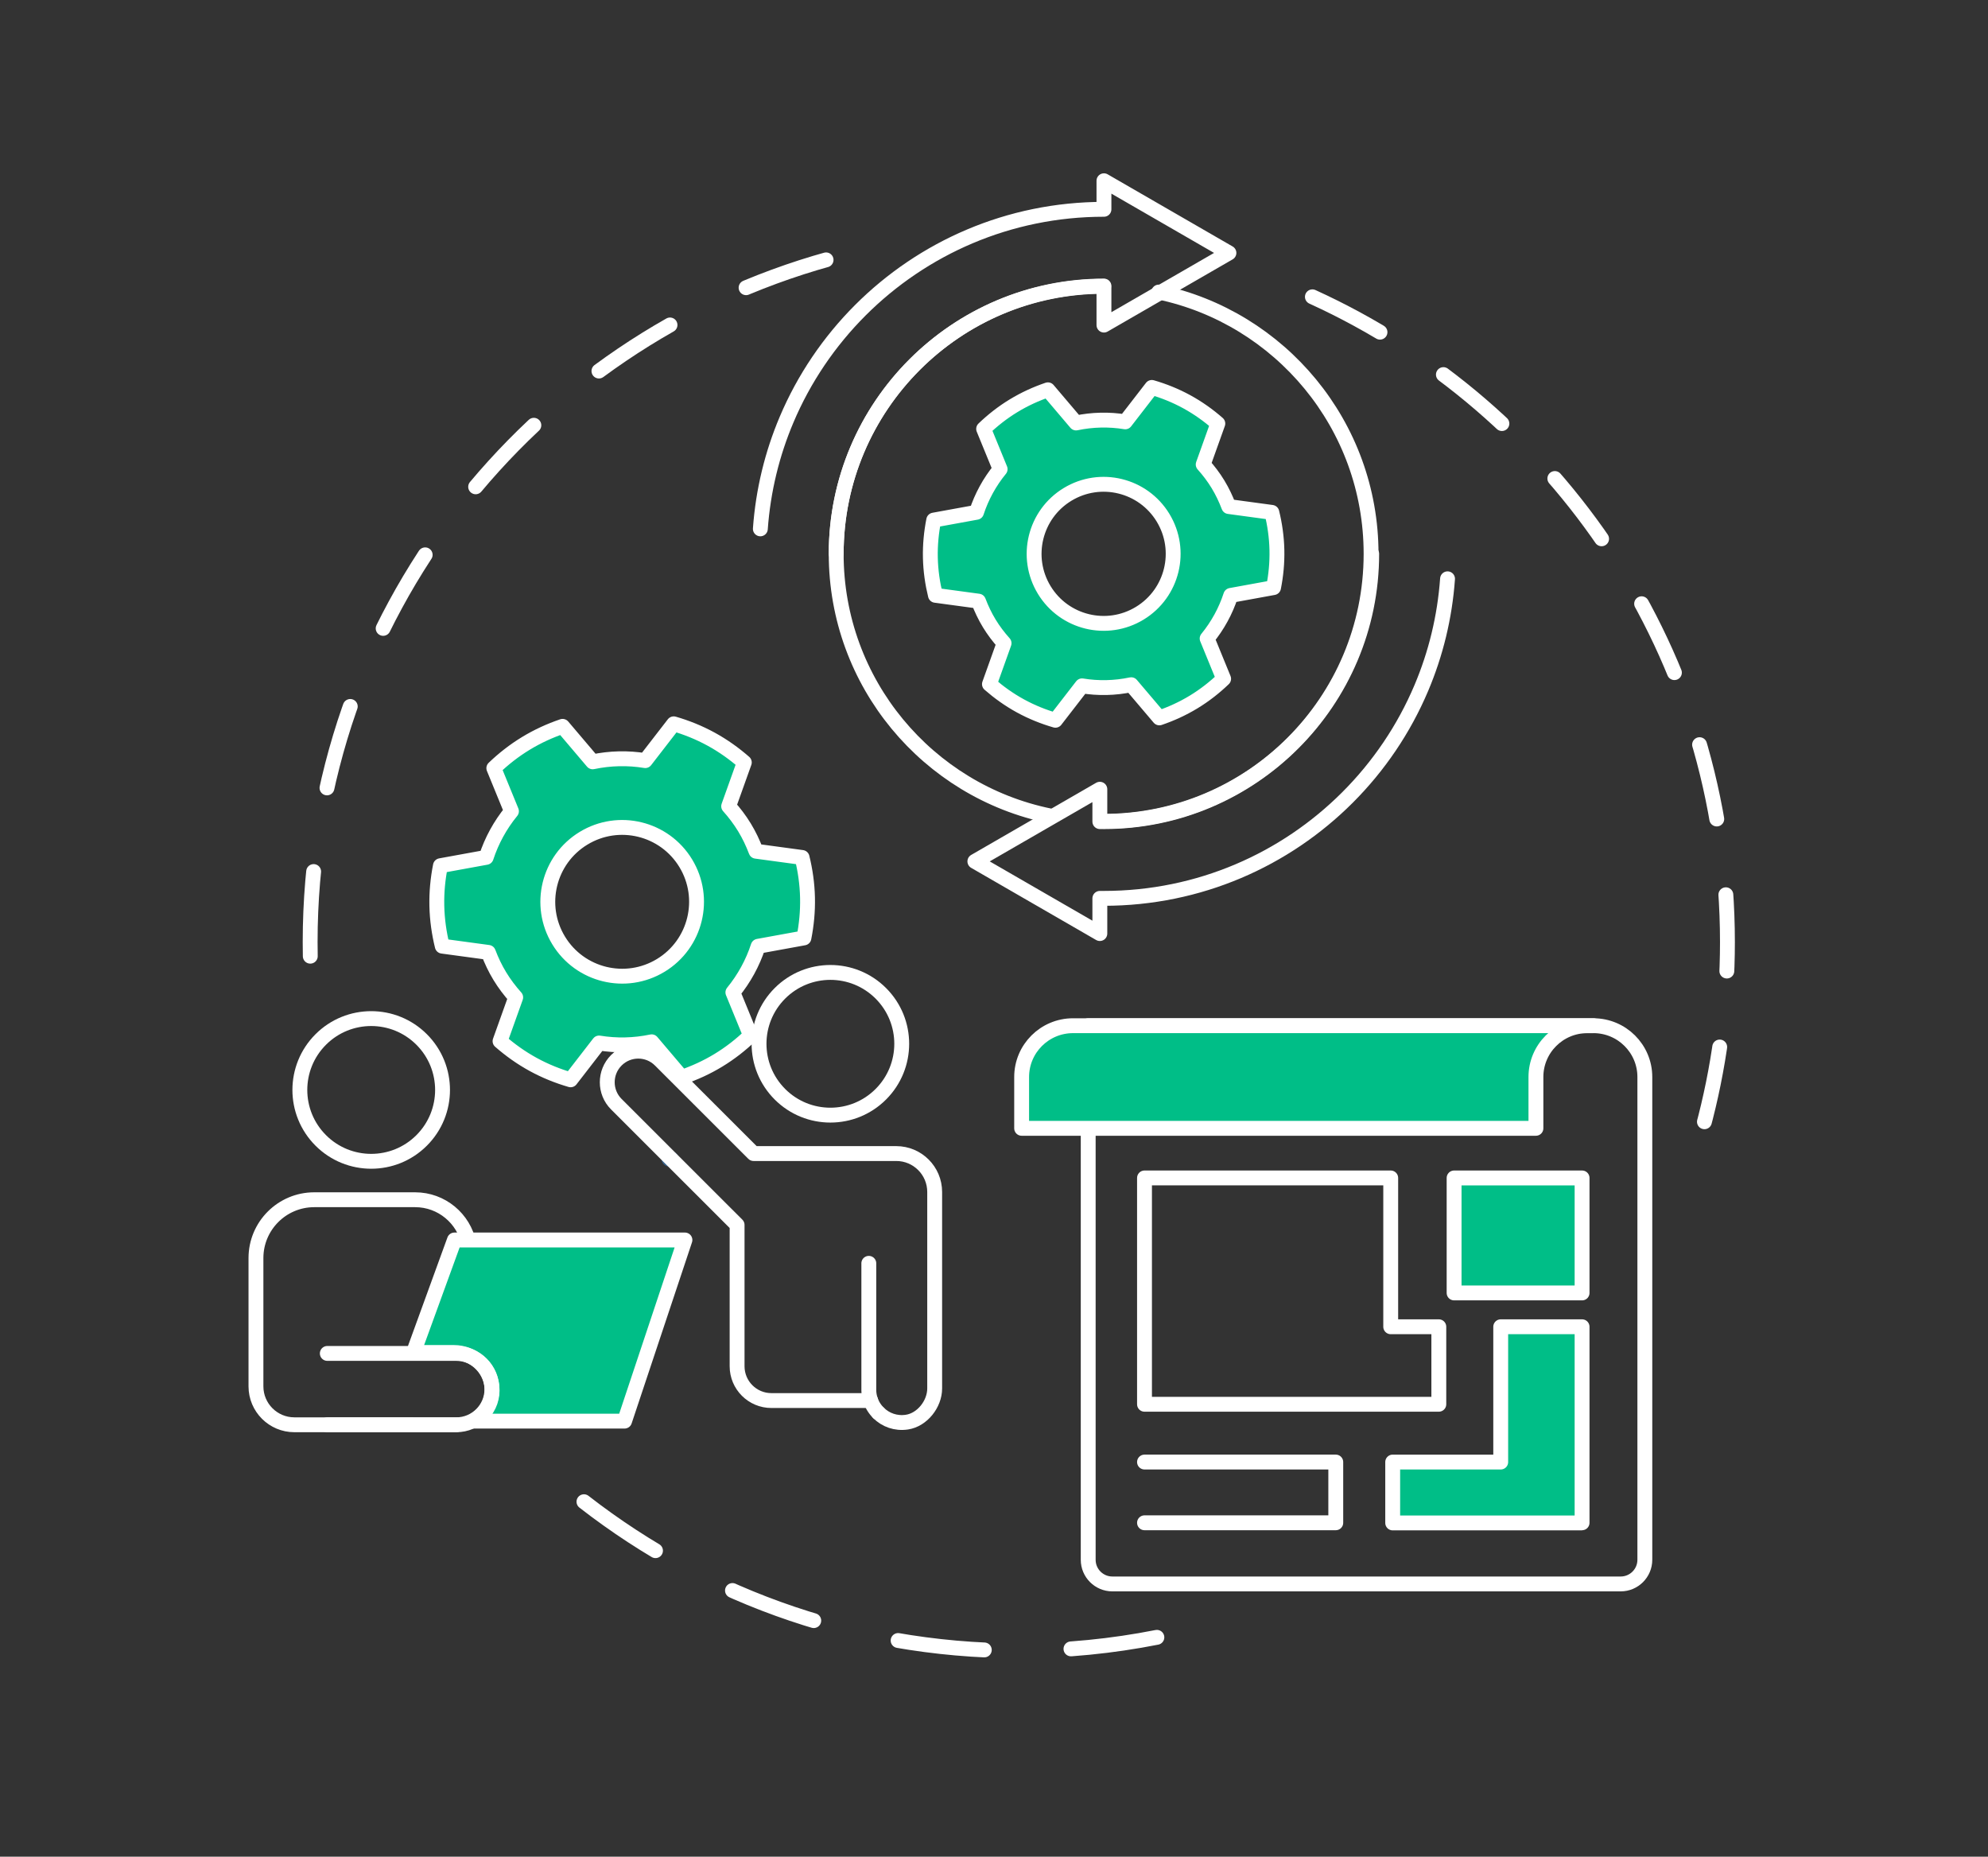 <svg xmlns="http://www.w3.org/2000/svg" version="1.0" viewBox="0 0 2943.77 2749.05" style="enable-background:new 0 0 2943.77 2749.05" xml:space="preserve"><rect x="0" y="0" width="2943.77" height="2749.05" fill="#333333" stroke="none"/><style>.st3,.st4{fill:none;stroke:#fff;stroke-width:22.017;stroke-linecap:round;stroke-linejoin:round;stroke-miterlimit:10}.st4{fill:#00be87}</style><g id="_x2014_ŽÓť_x5F_1"><path d="M1713.07 2424.24c-66.14 13.06-134.51 19.91-204.48 19.91-250.49 0-480.47-87.77-660.89-234.22" style="fill:none;stroke:#fff;stroke-width:22.017;stroke-linecap:round;stroke-linejoin:round;stroke-miterlimit:10;stroke-dasharray:128.435"/><path d="M1943.35 439.47c362.57 165.26 614.59 530.86 614.59 955.33 0 95.54-12.77 188.11-36.69 276.07" style="fill:none;stroke:#fff;stroke-width:22.017;stroke-linecap:round;stroke-linejoin:round;stroke-miterlimit:10;stroke-dasharray:113.022"/><path d="M459.46 1415.74c-.14-6.96-.2-13.94-.2-20.94 0-482.31 325.39-888.61 768.62-1011.37" style="fill:none;stroke:#fff;stroke-width:22.017;stroke-linecap:round;stroke-linejoin:round;stroke-miterlimit:10;stroke-dasharray:125.499"/><path class="st3" d="M1634.23 423.99c-218.72 0-396.03 177.3-396.03 396.02 0 191.38 135.75 351.05 316.21 387.98m79.82 8.05c218.71 0 396.02-177.31 396.02-396.03 0-190.73-134.83-349.96-314.37-387.59"/><path class="st3" d="M2031.17 820.01c0 54.65-11.11 106.76-31.21 154.18-20.09 47.42-49.15 90.15-85.05 126.04-35.89 35.9-78.62 64.96-126.04 85.05-47.42 20.09-99.52 31.21-154.18 31.21-2.64 0-3.45.05-6.07 0v-47.94l-185.07 106.84 185.07 106.85v-52.13h6.06c70.44 0 137.54-14.28 198.56-40.09 61.03-25.81 115.99-63.16 162.14-109.32 46.16-46.15 83.51-101.11 109.32-162.14 21.26-50.25 34.69-104.62 38.78-161.58m-905.27-36.97c0-54.66 11.12-106.77 31.21-154.18 20.09-47.41 49.15-90.14 85.05-126.03 35.89-35.9 78.62-64.96 126.04-85.06 47.42-20.09 99.52-31.2 154.19-31.2v57.79l185.06-106.85-185.06-106.85v42.28h-.01c-70.43 0-137.53 14.27-198.55 40.08-61.03 25.82-115.99 63.17-162.14 109.32-46.16 46.16-83.51 101.11-109.32 162.14-21.26 50.25-34.69 104.62-38.78 161.58"/><path class="st4" d="M1890.8 814.17c-.44-19.14-3.12-37.68-7.5-55.54l-63.78-8.64c-4.26-11.25-9.47-22.3-15.95-32.95-6.48-10.65-13.89-20.36-21.92-29.32l21.67-60.61c-13.84-12.11-29.07-23.02-45.86-32.21-16.8-9.19-34.2-16.14-51.85-21.27l-39.4 50.95c-23.93-3.93-48.58-3.41-72.79 1.68l-41.7-49.12c-17.41 5.93-34.47 13.66-50.83 23.61s-31.08 21.54-44.35 34.27l24.43 59.62c-15.66 19.15-27.46 40.81-34.98 63.86l-63.36 11.55c-3.57 18.04-5.4 36.68-4.97 55.83.44 19.14 3.12 37.69 7.5 55.54l63.78 8.64c4.26 11.25 9.47 22.3 15.95 32.95 6.48 10.65 13.89 20.36 21.92 29.32l-21.67 60.61c13.84 12.11 29.07 23.02 45.86 32.21 16.8 9.19 34.19 16.14 51.85 21.27l39.4-50.95c23.93 3.93 48.58 3.41 72.79-1.68l41.7 49.12c17.41-5.93 34.47-13.66 50.83-23.61s31.08-21.54 44.35-34.27l-24.43-59.62c15.66-19.15 27.46-40.81 34.98-63.86l63.36-11.55c3.57-18.04 5.41-36.69 4.97-55.83zm-203.08 93.8c-48.58 29.54-111.91 14.11-141.45-34.47-29.54-48.58-14.11-111.91 34.47-141.45 48.58-29.54 111.91-14.11 141.45 34.47 29.54 48.58 14.11 111.91-34.47 141.45z"/><path class="st3" d="M1611.38 2309.4c0 19.77 16.02 35.79 35.79 35.79h752.67c19.77 0 35.79-16.03 35.79-35.79v-714.78c0-41.96-34.1-75.97-76.16-75.97h-748.09v790.75z"/><path class="st4" d="M2354.99 1518.65h-766.02c-42.06 0-76.15 34.01-76.15 75.97v75.97h761.53v-75.97c0-41.96 34.09-75.97 76.15-75.97h8.95m-206.26 225.42h189.5v170.26h-189.5zm188.19 510.79h-279.12v-90.15l159.96.01v-200.31h120.47v290.23"/><path class="st3" d="M1694.75 2254.64h283.22v-89.93h-283.22m435.81-85.55v-114.75h-71.23v-220.34h-364.58v335.09z"/><path class="st4" d="M1195.73 1328.98c-.47-20.48-3.34-40.31-8.03-59.41l-68.23-9.25c-4.56-12.03-10.13-23.85-17.06-35.24-6.93-11.39-14.86-21.77-23.44-31.36l23.18-64.83c-14.8-12.95-31.09-24.62-49.06-34.46-17.97-9.83-36.58-17.27-55.46-22.75l-42.14 54.49c-25.59-4.2-51.96-3.65-77.86 1.8l-44.6-52.54c-18.62 6.34-36.87 14.61-54.37 25.26-17.5 10.64-33.24 23.04-47.44 36.65l26.13 63.77c-16.75 20.48-29.37 43.65-37.42 68.3l-67.77 12.35c-3.82 19.3-5.78 39.24-5.31 59.71.47 20.48 3.34 40.31 8.03 59.41l68.23 9.25c4.56 12.03 10.13 23.85 17.06 35.24 6.93 11.39 14.86 21.78 23.44 31.36l-23.18 64.83c14.8 12.95 31.09 24.62 49.06 34.46 17.97 9.83 36.58 17.27 55.46 22.76l42.14-54.49c25.59 4.2 51.96 3.65 77.86-1.8l44.6 52.54c18.62-6.34 36.87-14.61 54.37-25.26s33.24-23.04 47.44-36.65l-26.13-63.77c16.75-20.48 29.37-43.65 37.42-68.3l67.77-12.35c3.81-19.3 5.78-39.25 5.31-59.72zm-217.22 100.33c-51.96 31.6-119.7 15.09-151.3-36.87-31.6-51.96-15.09-119.7 36.87-151.3s119.7-15.09 151.3 36.87 15.09 119.7-36.87 151.3z"/><path class="st3" d="M675.64 2109.53H435.9c-31.42 0-56.89-25.47-56.89-56.89v-189.96c0-47.69 38.66-86.35 86.35-86.35h149.33c39.27 0 72.04 27.86 79.62 64.89l-12.97 162.62"/><circle transform="rotate(-45.001 549.66 1613.807)" class="st3" cx="549.68" cy="1613.79" r="105.65"/><path class="st4" d="M701.64 2104.11h223.2l89.39-268.18H672.9l-60.58 166.56h59.54c29.18 0 53.68 22.27 56.59 50.82 1.52 14.98-3.51 29.99-14.21 40.96l-12.6 9.84z"/><path class="st3" d="M484.66 2003.88h190.98c29.17 0 52.82 23.65 52.82 52.82v0c0 29.17-23.65 52.82-52.82 52.82H484.66"/><path d="M990.65 1716.09c1.11 0 2.19-.09 3.25-.27" style="fill:#d0fdff;stroke:#366088;stroke-width:22.017;stroke-linecap:round;stroke-linejoin:round;stroke-miterlimit:10"/><circle transform="rotate(-45.001 1229.613 1545.448)" class="st3" cx="1229.62" cy="1545.43" r="105.65"/><path class="st3" d="M1300.82 2091.87c10.42 10.52 25.66 16.22 42.17 13.72 22.74-3.46 41.05-26.85 41.05-49.85v-290.89c0-31.42-25.47-56.89-56.89-56.89h-211.3l-138.16-138.07c-17.96-18.04-47.05-18.04-65.01-.08-9.02 9.02-13.49 20.8-13.49 32.59 0 11.7 4.47 23.49 13.41 32.43l178.87 178.79v209.26c0 28.05 22.74 50.79 50.79 50.79h147.02"/><path class="st3" d="M1289.28 2073.67a48.15 48.15 0 0 0 11.54 18.2m-14.31-221.37v186.92c0 5.7.97 11.18 2.77 16.26"/></g></svg>